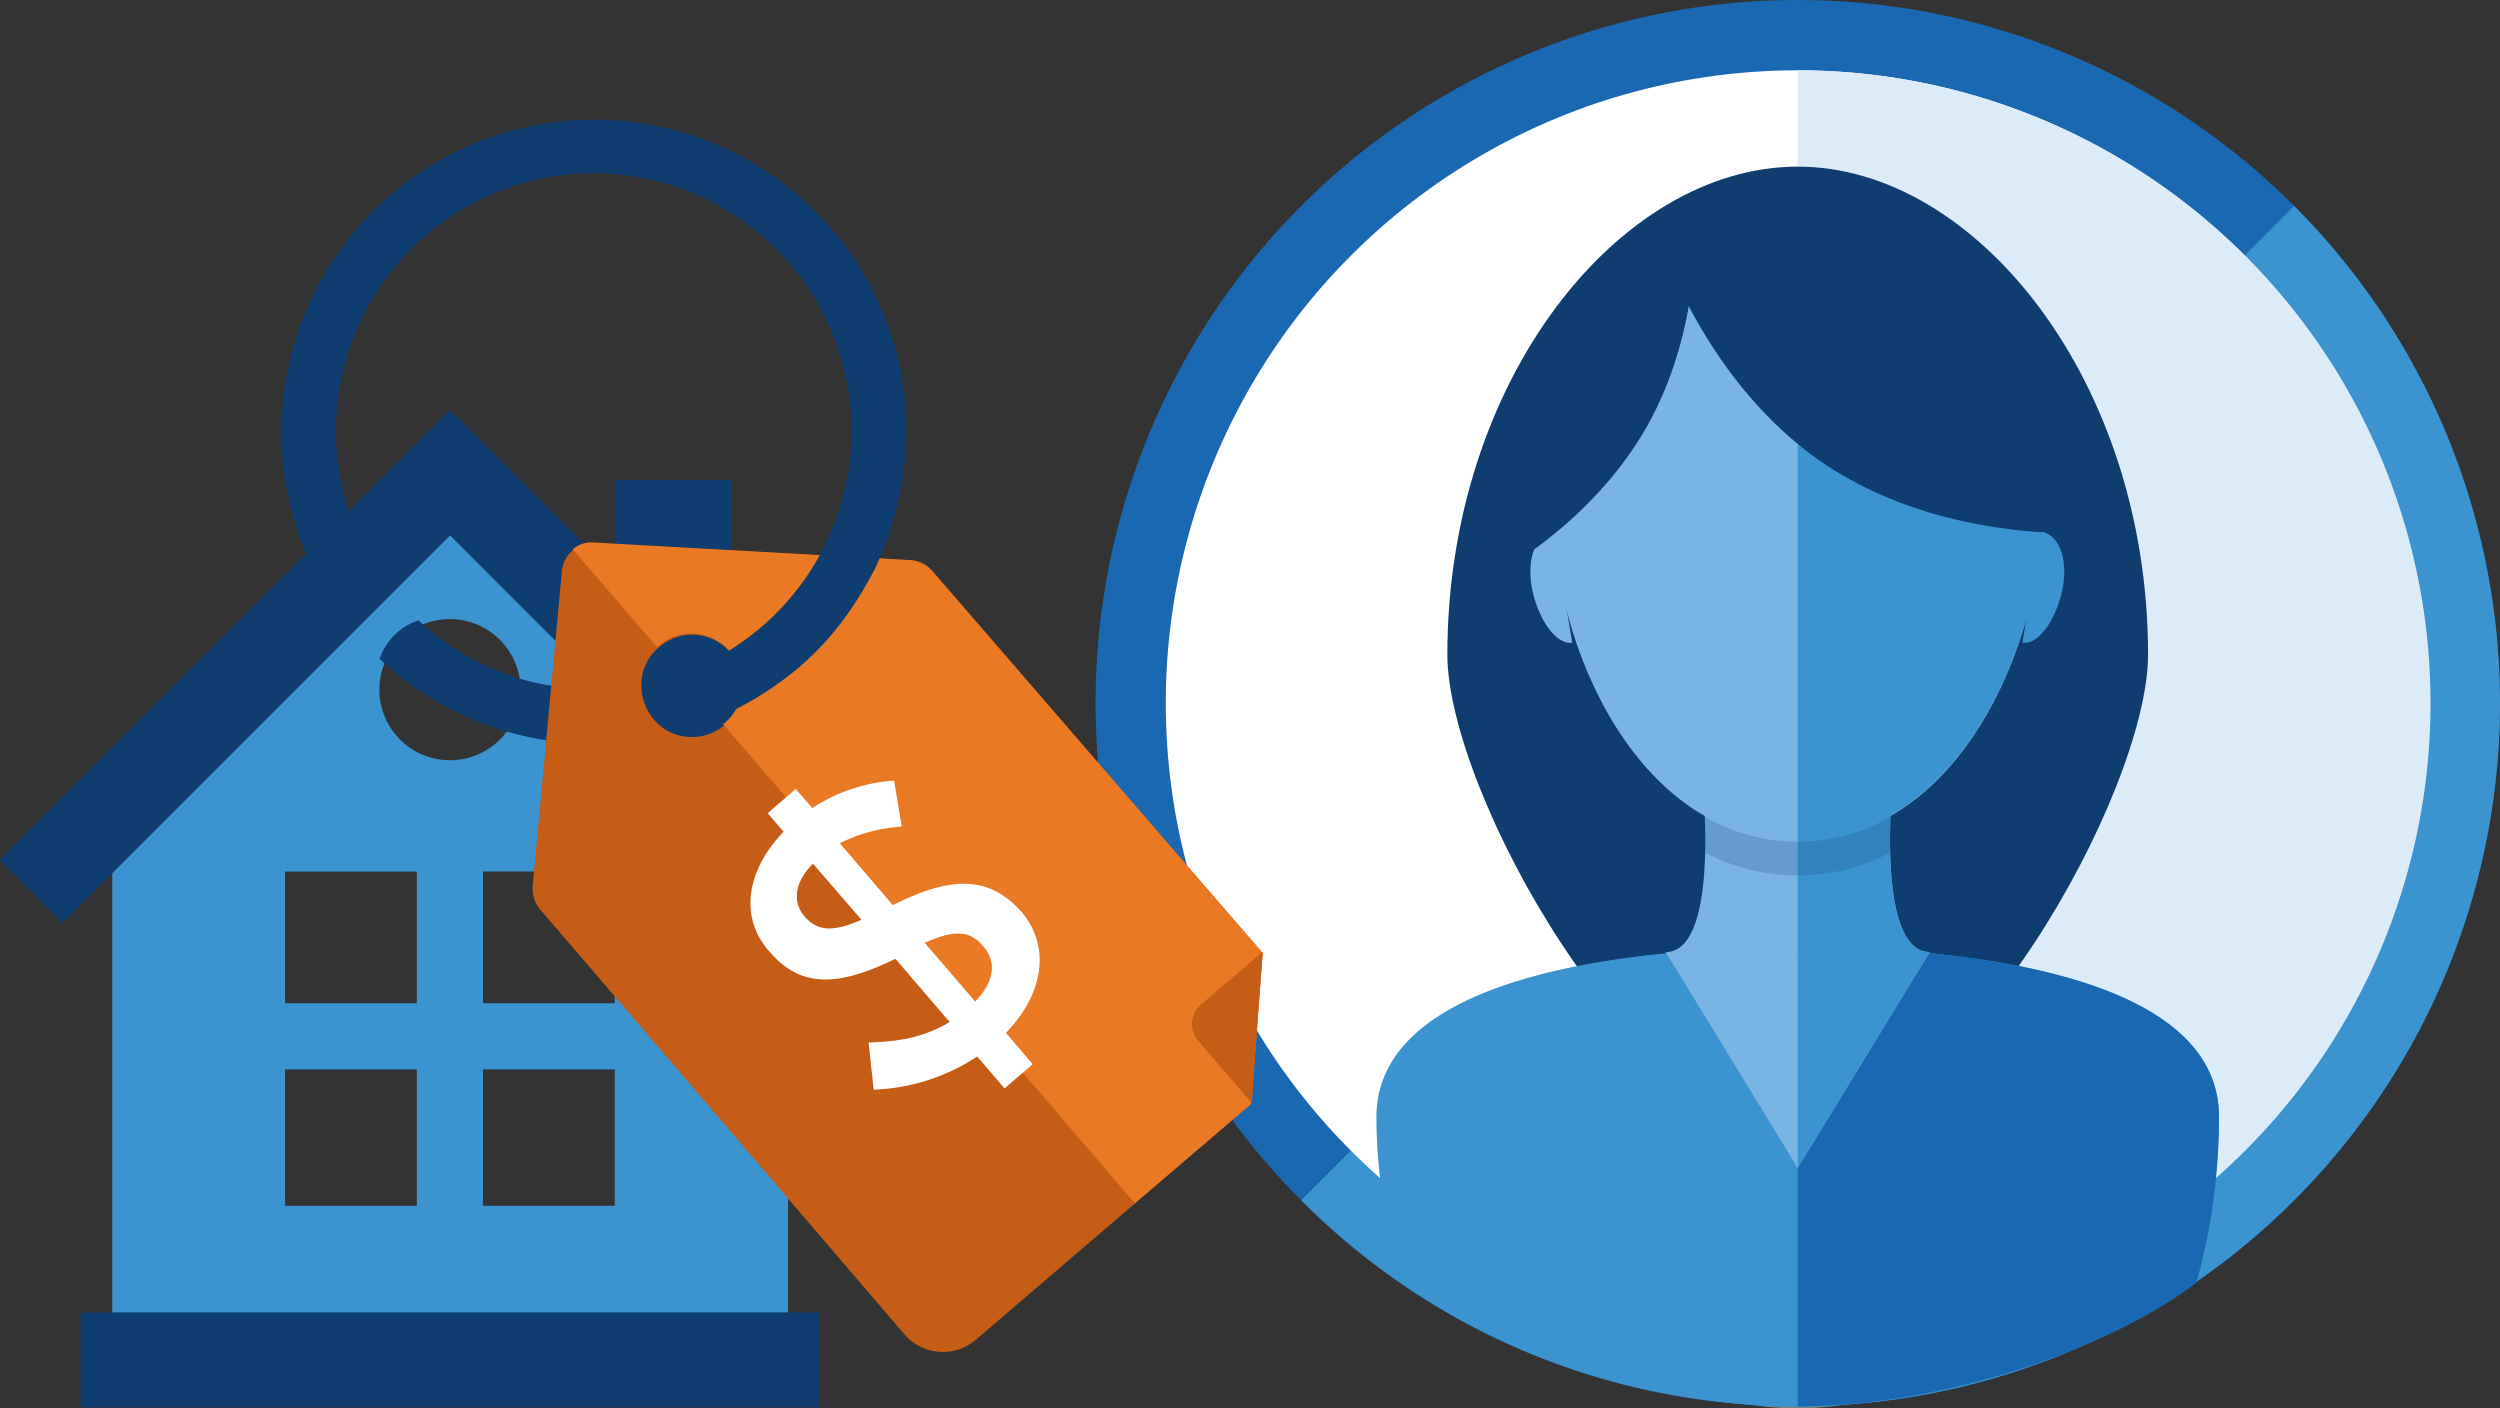 <svg xmlns="http://www.w3.org/2000/svg" width="419.871" height="236.531" viewBox="0 0 419.871 236.531">
  <rect x="0" y="0" width="419.871" height="236.531" fill="#333333" stroke="none"/>
  <g id="Group_8742" data-name="Group 8742" transform="translate(13400.001 3907)">
    <circle id="Ellipse_487" data-name="Ellipse 487" cx="51.765" cy="51.765" r="51.765" transform="translate(-13149.932 -3774)" fill="rgba(184,255,255,0.7)" opacity="0.6"/>
    <g id="Group_8739" data-name="Group 8739" transform="translate(-14193.117 -3977.097)">
      <ellipse id="Ellipse_248" data-name="Ellipse 248" cx="117.918" cy="118.094" rx="117.918" ry="118.094" transform="translate(977.115 70.097)" fill="#1b68b2"/>
      <path id="Path_807" data-name="Path 807" d="M1167.247,93.524a118.086,118.086,0,0,1,.165,166.824l-.165.165c-46.11,46.055-120.753,46.168-166.739,0Z" transform="translate(11.158 11.174)" fill="#3b93d0"/>
      <ellipse id="Ellipse_249" data-name="Ellipse 249" cx="106.126" cy="106.284" rx="106.126" ry="106.284" transform="translate(988.907 81.906)" fill="#fff"/>
      <path id="Path_808" data-name="Path 808" d="M1056.952,78.092a106.285,106.285,0,0,1,0,212.57Z" transform="translate(38.08 3.813)" fill="#dcebf8"/>
      <path id="Path_809" data-name="Path 809" d="M1134.8,171c0,23.028-31.721,80.067-58.843,80.067s-58.84-57.04-58.84-80.067c0-46.055,28.89-81.958,58.841-81.958S1134.8,125.065,1134.8,171Z" transform="translate(19.079 9.038)" fill="#0f3d70"/>
      <path id="Path_810" data-name="Path 810" d="M1079.8,177.8c-28.182,0-70.75,4.729-70.75,28.578a90.8,90.8,0,0,0,3.774,25.507,108.7,108.7,0,0,0,133.955-.112,86.681,86.681,0,0,0,3.774-25.507C1150.552,182.4,1107.866,177.8,1079.8,177.8Z" transform="translate(15.232 51.371)" fill="#3b93d0"/>
      <path id="Path_811" data-name="Path 811" d="M1056.952,177.8v77.115c25.235,0,53.065-10.038,66.978-20.784a103.246,103.246,0,0,0,3.774-27.869C1127.7,182.4,1085.017,177.8,1056.952,177.8Z" transform="translate(38.08 51.371)" fill="#1b68b2"/>
      <g id="Group_2996" data-name="Group 2996" transform="translate(1053.761 111.192)">
        <path id="Path_812" data-name="Path 812" d="M1079.912,160.687l-15.8,1.418-15.8-1.418s2.361,26.1-6.367,26.1h44.337C1077.554,186.785,1079.912,160.687,1079.912,160.687Z" transform="translate(-1022.84 -67.983)" fill="#7ab4e2"/>
        <path id="Path_813" data-name="Path 813" d="M1070.28,198.066c26.061,0,41.272-31.529,41.272-57.512s-15.329-42.633-41.272-42.633c-26.06,0-41.271,16.533-41.271,42.633S1044.22,198.066,1070.28,198.066Z" transform="translate(-1029.009 -97.921)" fill="#7ab4e2"/>
        <path id="Path_814" data-name="Path 814" d="M1064.111,214.615l-22.168-36.258h44.337Z" transform="translate(-1022.84 -59.554)" fill="#7ab4e2"/>
      </g>
      <path id="Path_815" data-name="Path 815" d="M1056.952,252.977l22.169-36.257c-6.84,0-6.84-15.943-6.6-22.911,16.392-9.447,25.707-33.067,25.707-53.26,0-26.1-15.33-42.633-41.272-42.633Z" transform="translate(38.08 13.269)" fill="#3b93d0"/>
      <path id="Path_816" data-name="Path 816" d="M1119.116,147.7S1091.4,151,1069.591,136.477s-29.244-41.57-29.244-41.57,27.709-3.307,49.524,11.219S1119.116,147.7,1119.116,147.7Z" transform="translate(30.16 11.68)" fill="#0f3d70"/>
      <g id="Group_2997" data-name="Group 2997" transform="translate(1050.138 159.376)">
        <path id="Path_817" data-name="Path 817" d="M1033.6,149.2c-2.83.473-5.9-4.252-6.839-9.447-.826-5.2.942-8.739,3.656-9.212Z" transform="translate(-1026.556 -130.544)" fill="#7ab4e2"/>
        <path id="Path_818" data-name="Path 818" d="M1082.5,149.2c2.83.473,5.9-4.252,6.84-9.447.824-5.2-.944-8.739-3.656-9.212Z" transform="translate(-999.872 -130.544)" fill="#3b93d0"/>
      </g>
      <path id="Path_819" data-name="Path 819" d="M1056.165,95.123s1.18,18.306-8.135,34.721-25.474,24.8-25.474,24.8-1.179-18.3,8.137-34.719S1056.165,95.123,1056.165,95.123Z" transform="translate(21.652 11.937)" fill="#0f3d70"/>
      <g id="Group_2998" data-name="Group 2998" transform="translate(1079.35 207.204)" opacity="0.2">
        <path id="Path_820" data-name="Path 820" d="M1046.334,168.949a33.5,33.5,0,0,0,31.37,0,33.671,33.671,0,0,1,0-6.023,30.59,30.59,0,0,1-15.684,4.252,30.905,30.905,0,0,1-15.686-4.252A33.626,33.626,0,0,1,1046.334,168.949Z" transform="translate(-1046.334 -162.926)" fill="#0f3d70"/>
      </g>
    </g>
    <g id="Group_8740" data-name="Group 8740" transform="translate(-14031.001 -4819.484)">
      <path id="Path_1281" data-name="Path 1281" d="M78.636,97.6,70.8,105.436h0Z" transform="translate(621.164 911.482)" fill="#515151"/>
      <path id="Path_1282" data-name="Path 1282" d="M78.645,89.8h0L21.9,146.545v82.32H135.391v-82.32Zm-5.6,112.63H50.919V179.525h22.13Zm0-34.013H50.919v-22.13h22.13Zm-6.286-52.7a11.852,11.852,0,1,1,3.471,8.412,11.883,11.883,0,0,1-3.471-8.412Zm39.524,86.711H84.156V179.525h22.13Zm0-34.013H84.156v-22.13h22.13Z" transform="translate(627.958 912.565)" fill="#3b93d0"/>
      <path id="Path_1283" data-name="Path 1283" d="M122.877,112.674V77.111H103.244v15.93L75.6,65.4,0,140.917l10.505,10.591,8.352-8.353L60.712,101.3,75.6,86.41h0l65.012,65.1,10.505-10.591Z" transform="translate(631 915.955)" fill="#0f3d70"/>
      <path id="Rectangle_1621" data-name="Rectangle 1621" d="M0,0H124V15.93H0Z" transform="translate(644.519 1132.905)" fill="#0f3d70"/>
      <path id="Path_1289" data-name="Path 1289" d="M0,0Z" transform="translate(748.054 1052.42) rotate(-9)" fill="#ea7923"/>
      <path id="Path_1290" data-name="Path 1290" d="M29.733,14.9a39.082,39.082,0,0,0-3.5,8.569,52.079,52.079,0,0,1-11.252-4.918A52.936,52.936,0,0,1,0,5.365,10.311,10.311,0,0,1,7.452,0,43.558,43.558,0,0,0,19.375,10.507,38.731,38.731,0,0,0,29.733,14.9Z" transform="translate(693.913 1017.838) rotate(-9)" fill="#0f3d70"/>
      <g id="Group_8447" data-name="Group 8447" transform="translate(720.451 1003.577)">
        <g id="Group_8448" data-name="Group 8448" transform="translate(0 0)">
          <g id="Group_5388" data-name="Group 5388">
            <g id="Group_5375" data-name="Group 5375" transform="translate(0 0.128)">
              <path id="Path_2741" data-name="Path 2741" d="M216.524,52.58a5.385,5.385,0,0,0-3.656-1.828L159.677,47.9a5.157,5.157,0,0,0-5.365,4.681L149.4,105.545a5.488,5.488,0,0,0,1.256,3.881l7.077,8.219h0l54.107,63.125a8.5,8.5,0,0,0,11.986.914l46.231-39.611L272,116.731ZM167.666,71.187a8.3,8.3,0,0,1,2.968-5.821,8.4,8.4,0,0,1,11.986.914,8.891,8.891,0,0,1,2.055,6.278,8.3,8.3,0,0,1-2.968,5.821,8.442,8.442,0,0,1-6.164,2.055,8.092,8.092,0,0,1-5.821-2.968h0a8.891,8.891,0,0,1-2.055-6.279Z" transform="translate(-149.391 -47.894)" fill="#c65d17"/>
            </g>
            <path id="Path_2742" data-name="Path 2742" d="M215.685,52.6a5.385,5.385,0,0,0-3.656-1.828L158.835,47.8a4.751,4.751,0,0,0-3.539,1.142L169.451,65.38l.229-.229a8.4,8.4,0,0,1,11.986.914,8.891,8.891,0,0,1,2.055,6.278,8.3,8.3,0,0,1-2.968,5.821c-.114,0-.114.114-.228.114L249.7,158.755h0l19.519-16.665,1.941-25.343Z" transform="translate(-148.552 -47.781)" fill="#ea7923"/>
            <path id="Path_2743" data-name="Path 2743" d="M256.444,133.456l-9.018-10.5a4.321,4.321,0,0,1,.456-6.05L258.271,108Z" transform="translate(-135.66 -39.261)" fill="#c65d17"/>
          </g>
          <path id="Path_2799" data-name="Path 2799" d="M208.416,103.413l-8.9-10.4a26.632,26.632,0,0,1,10.4-2.789L208.63,82.5A28.327,28.327,0,0,0,194.9,87.112l-2.789-3.217L187.4,87.966l2.681,3.11c-6.22,6.435-7.507,14.263-2.467,20.055l.107.107c5.255,6.113,11.476,5.9,21.128,1.18l9.116,10.617c-4.071,2.467-8.365,3.324-13.62,3.432l.858,7.936a33.675,33.675,0,0,0,17.374-5.577l4.612,5.363,4.719-4.072-4.5-5.255c6.327-6.542,7.614-14.479,2.576-20.377l-.107-.107C224.61,98.587,218.389,98.37,208.416,103.413Zm-5.255,2.467c-5.255,2.252-7.507,1.716-9.545-.536h0c-2.037-2.36-1.823-5.684,1.394-8.9Zm20.484,4.5c2.252,2.576,1.823,5.9-1.394,9.223l-8.475-9.867c5.256-2.36,7.722-1.93,9.759.536Z" transform="translate(-147.92 -42.485)" fill="#fff"/>
        </g>
      </g>
      <path id="Path_1288" data-name="Path 1288" d="M95.393,82.678a54.433,54.433,0,0,0,9.613-30.255A52.5,52.5,0,1,0,1.946,66.656l7.746-7.746a38.3,38.3,0,0,1-.522-6.558,43.3,43.3,0,1,1,63.42,38.3h0A42,42,0,0,1,57.02,95.345a9.54,9.54,0,0,0,.522,6.856,8.332,8.332,0,0,0,1.416,2.161,53.736,53.736,0,0,0,17.065-5.142h0c8.5-4.1,14.233-9.687,19.375-16.543Z" transform="translate(670.712 941.426) rotate(-9)" fill="#0f3d70"/>
    </g>
  </g>
</svg>
